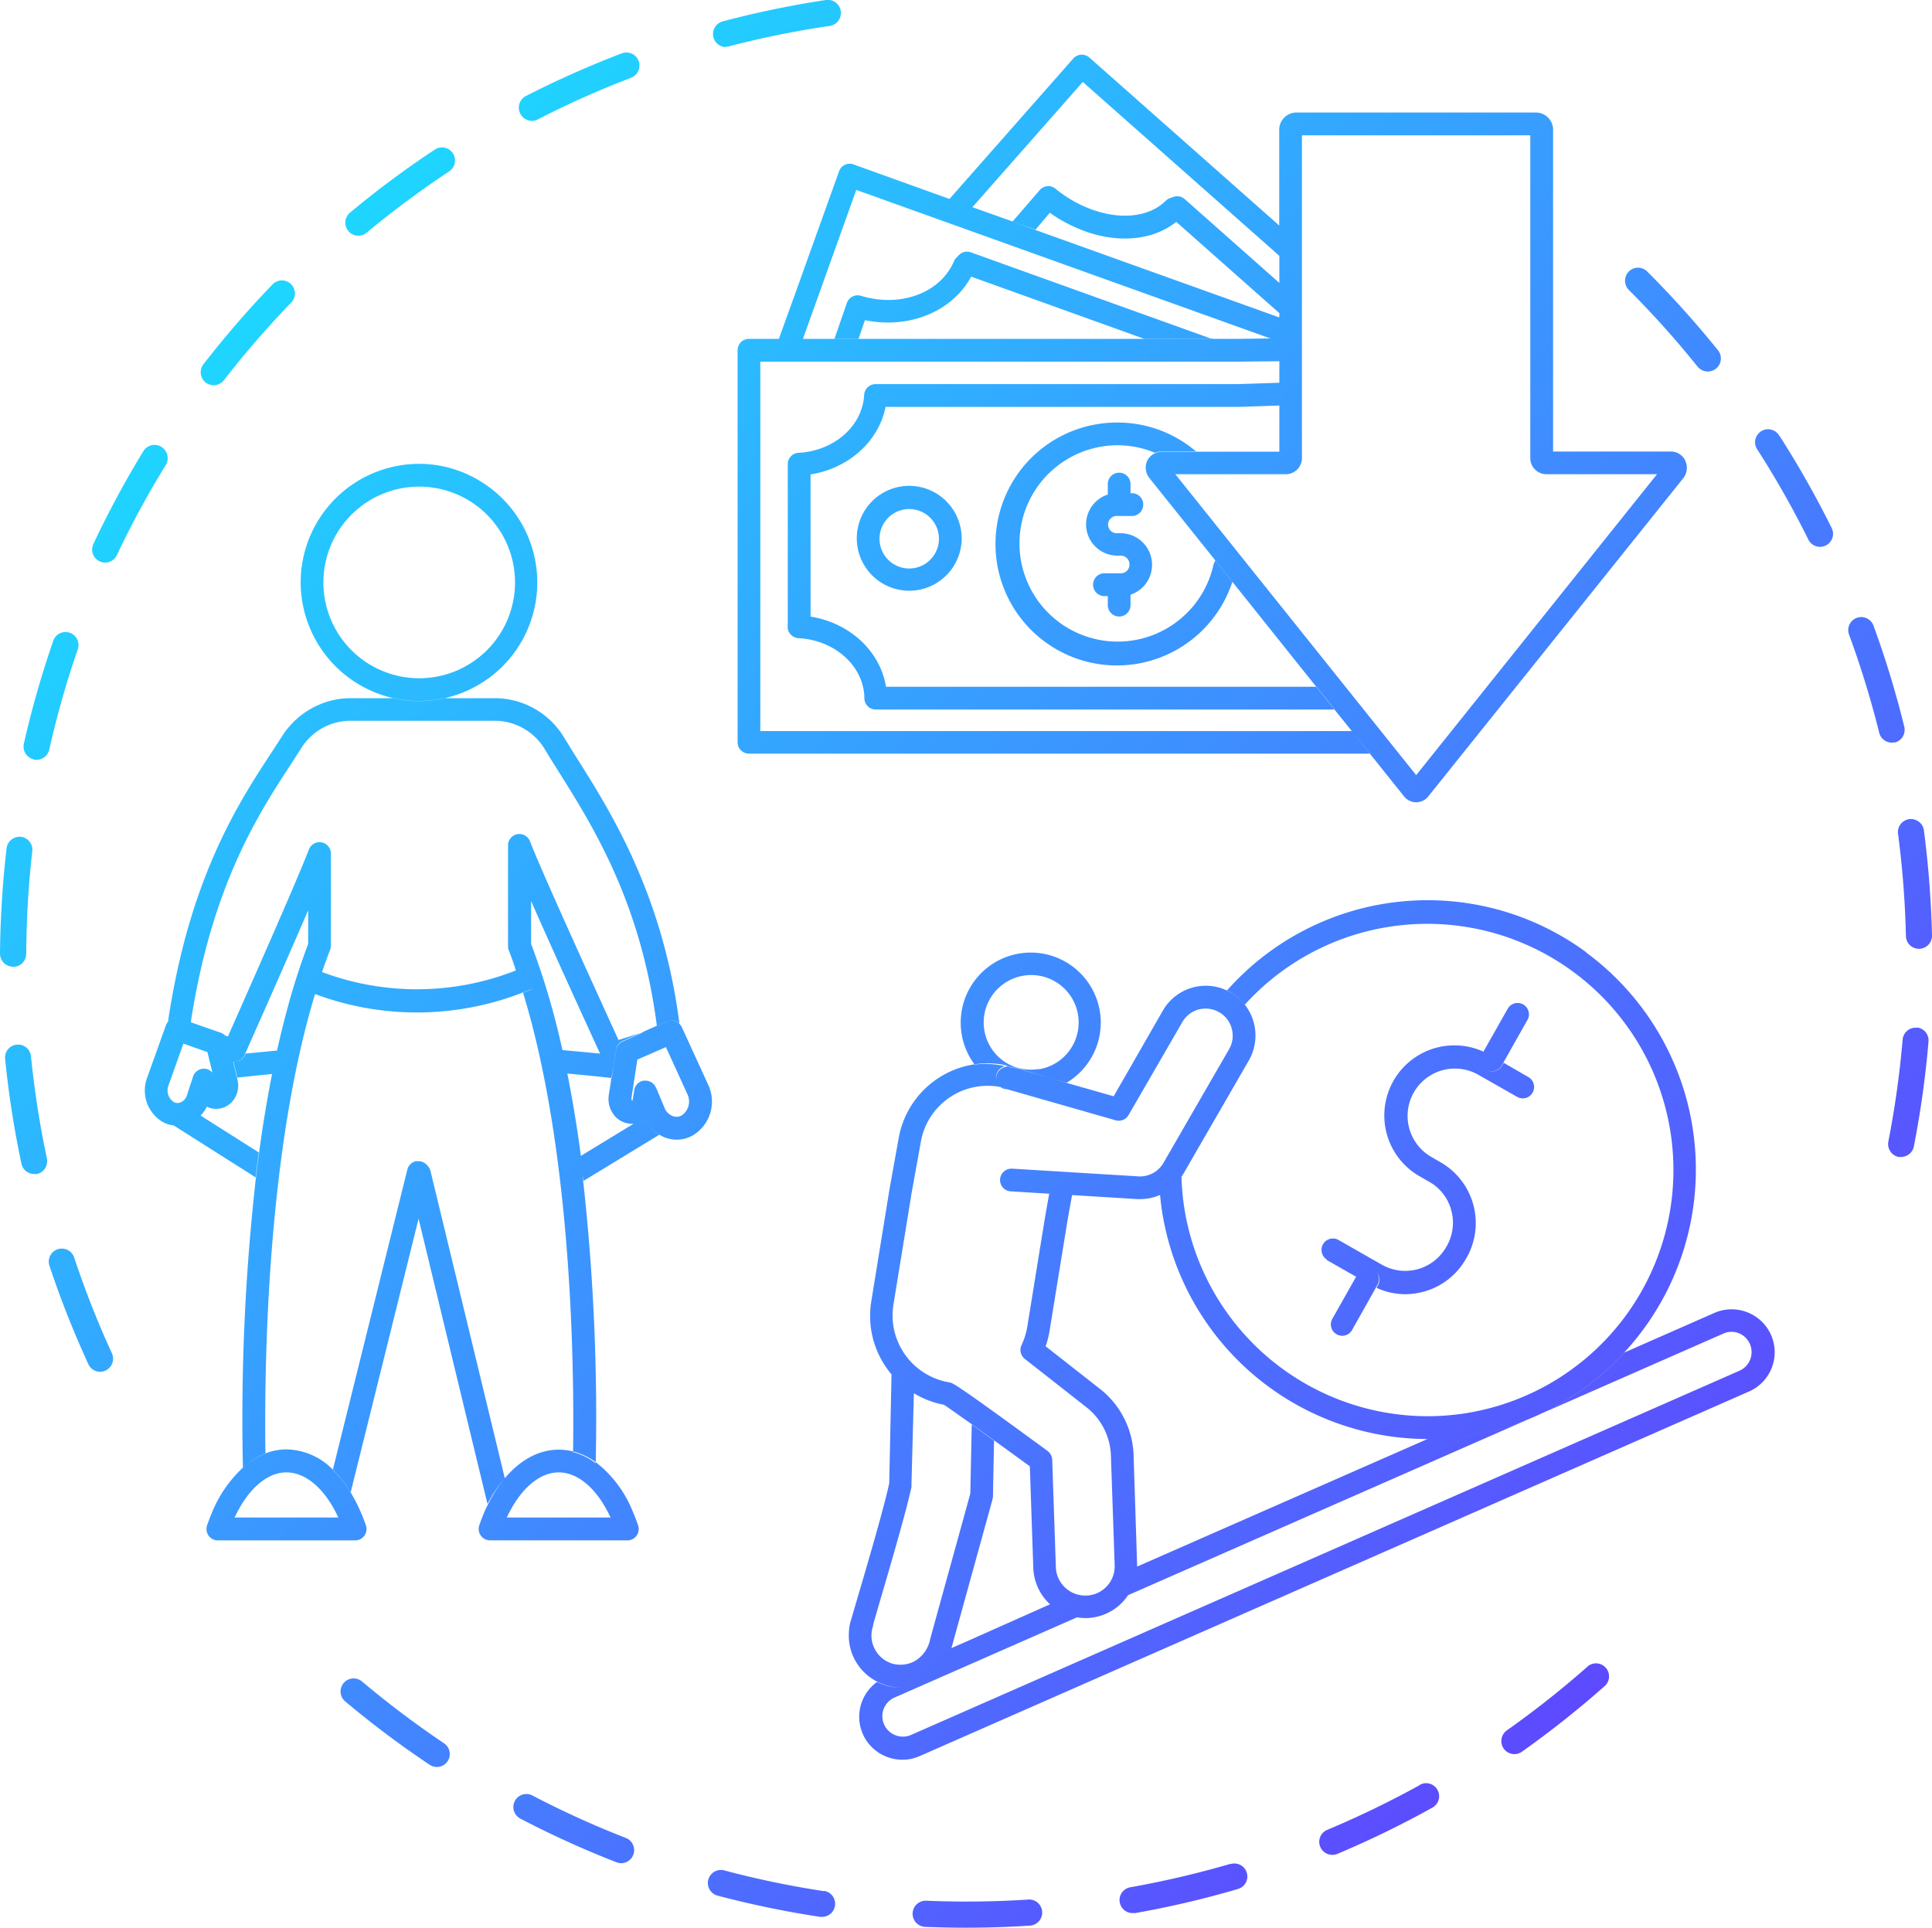 <svg xmlns="http://www.w3.org/2000/svg" xmlns:xlink="http://www.w3.org/1999/xlink" viewBox="0 0 270.39 269.81"><defs><style>.cls-1{fill:url(#_ÂÁ_Ï_ÌÌ_È_ËÂÌÚ_6);}</style><linearGradient id="_ÂÁ_Ï_ÌÌ_È_ËÂÌÚ_6" x1="41.57" y1="36.37" x2="232.87" y2="227.68" gradientUnits="userSpaceOnUse"><stop offset="0" stop-color="#1ed6ff"/><stop offset="1" stop-color="#5d4aff"/></linearGradient></defs><g id="Layer_2" data-name="Layer 2"><g id="_ÎÓÈ_1" data-name="—ÎÓÈ_1"><path class="cls-1" d="M48.75,32.32A1.82,1.82,0,0,1,49,29.75a133.7,133.7,0,0,1,11.85-8.81,1.82,1.82,0,0,1,2.53.51A1.84,1.84,0,0,1,62.85,24a131.51,131.51,0,0,0-11.54,8.57,1.81,1.81,0,0,1-2.56-.24Zm-44,74A1.85,1.85,0,0,0,6.9,104.9,131,131,0,0,1,10.84,91,1.82,1.82,0,1,0,7.4,89.85a135.15,135.15,0,0,0-4.06,14.24A1.83,1.83,0,0,0,4.72,106.28Zm-2.9,29a1.82,1.82,0,0,0,1.82-1.82,135,135,0,0,1,.85-14.38,1.82,1.82,0,0,0-1.6-2,1.84,1.84,0,0,0-2,1.61A139.72,139.72,0,0,0,0,133.46a1.83,1.83,0,0,0,1.81,1.84ZM101.58,6.54a1.82,1.82,0,0,0,.46-.06,131.46,131.46,0,0,1,14.08-2.85A1.82,1.82,0,1,0,115.59,0,134.82,134.82,0,0,0,101.12,3a1.83,1.83,0,0,0,.46,3.59Zm-79,56a1.82,1.82,0,0,0-2.51.6,135,135,0,0,0-7,13,1.82,1.82,0,1,0,3.29,1.56,129.77,129.77,0,0,1,6.86-12.65A1.84,1.84,0,0,0,22.55,62.53ZM4.34,147.88a1.82,1.82,0,1,0-3.62.37A135.56,135.56,0,0,0,3,162.87a1.82,1.82,0,0,0,1.78,1.45,2.58,2.58,0,0,0,.38,0,1.84,1.84,0,0,0,1.4-2.18A133.53,133.53,0,0,1,4.34,147.88ZM74.42,16.93a1.79,1.79,0,0,0,.83-.21,130.21,130.21,0,0,1,13.11-5.85,1.83,1.83,0,0,0-1.3-3.42,136.39,136.39,0,0,0-13.48,6,1.84,1.84,0,0,0,.84,3.46ZM10.38,176a1.82,1.82,0,1,0-3.46,1.16,135.62,135.62,0,0,0,5.44,13.76A1.83,1.83,0,0,0,14,192a1.91,1.91,0,0,0,.77-.17,1.84,1.84,0,0,0,.89-2.43A130.66,130.66,0,0,1,10.38,176ZM28.78,53.53a1.82,1.82,0,0,0,1.12.39,1.84,1.84,0,0,0,1.44-.71,135.1,135.1,0,0,1,9.42-10.87,1.82,1.82,0,1,0-2.61-2.54A135.32,135.32,0,0,0,28.46,51,1.83,1.83,0,0,0,28.78,53.53ZM87.6,257.25a129.41,129.41,0,0,1-13.09-5.95,1.82,1.82,0,0,0-1.68,3.24,133.28,133.28,0,0,0,13.45,6.11,1.72,1.72,0,0,0,.66.13,1.83,1.83,0,0,0,.66-3.53Zm56.4,8.61a132.43,132.43,0,0,1-14.37.17,1.83,1.83,0,0,0-.15,3.66c1.9.08,3.83.12,5.73.12,3,0,6-.1,9-.3a1.83,1.83,0,0,0-.24-3.65Zm28.24-5a133.36,133.36,0,0,1-14,3.28,1.82,1.82,0,0,0,.32,3.62l.32,0a133.18,133.18,0,0,0,14.37-3.37,1.82,1.82,0,1,0-1-3.5ZM62.15,244a133.84,133.84,0,0,1-11.49-8.66,1.82,1.82,0,0,0-2.34,2.8A134,134,0,0,0,60.13,247a1.81,1.81,0,0,0,2.52-.5A1.82,1.82,0,0,0,62.15,244Zm136.56,5.84a132.67,132.67,0,0,1-12.93,6.26,1.82,1.82,0,0,0,.7,3.51,1.94,1.94,0,0,0,.7-.14A135.51,135.51,0,0,0,200.47,253a1.82,1.82,0,1,0-1.76-3.19Zm-83.39,14.85a129.46,129.46,0,0,1-14.06-2.93,1.83,1.83,0,0,0-.94,3.53,136.43,136.43,0,0,0,14.46,3l.27,0a1.83,1.83,0,0,0,.27-3.64Zm106.85-31.42a132.23,132.23,0,0,1-11.28,8.92,1.84,1.84,0,0,0-.44,2.55,1.83,1.83,0,0,0,2.54.44A136.26,136.26,0,0,0,224.57,236a1.82,1.82,0,1,0-2.4-2.74Zm46.11-89.42a1.82,1.82,0,0,0-2,1.66,133.8,133.8,0,0,1-2,14.27,1.84,1.84,0,0,0,1.44,2.15,2,2,0,0,0,.35,0,1.82,1.82,0,0,0,1.78-1.48,136,136,0,0,0,2.05-14.66A1.82,1.82,0,0,0,268.28,143.81Zm-3.1-39.92a1.83,1.83,0,0,0,1.33-2.21,134.33,134.33,0,0,0-4.31-14.16,1.82,1.82,0,0,0-3.42,1.26A131.65,131.65,0,0,1,263,102.55a1.82,1.82,0,0,0,1.77,1.39A1.7,1.7,0,0,0,265.18,103.89Zm-16.1-42.84A1.82,1.82,0,1,0,246,63a132.08,132.08,0,0,1,7.09,12.53,1.82,1.82,0,1,0,3.26-1.63A135.79,135.79,0,0,0,249.08,61.05ZM237.6,51.34A1.86,1.86,0,0,0,239,52a1.83,1.83,0,0,0,1.42-3,137.2,137.2,0,0,0-9.89-11,1.81,1.81,0,0,0-2.57,0,1.83,1.83,0,0,0,0,2.58A131.61,131.61,0,0,1,237.6,51.34Zm29.6,63.31a1.83,1.83,0,0,0-1.57,2,132.47,132.47,0,0,1,1.11,14.37,1.83,1.83,0,0,0,1.82,1.78h.05a1.83,1.83,0,0,0,1.78-1.87,139.76,139.76,0,0,0-1.14-14.76A1.84,1.84,0,0,0,267.2,114.65ZM90.31,156.73a3.2,3.2,0,0,1-1,.45,3.44,3.44,0,0,1-.63.1l-7.43,4.53c.15,1.16.3,2.31.43,3.46l10.58-6.44A5.32,5.32,0,0,1,90.31,156.73Zm-6-8.58c0-.08-.14-.32-.31-.68-1.48-.15-3.23-.31-5.29-.5.24,1.08.47,2.18.69,3.28,2.27.22,4.42.43,6.22.63L85.9,149A1.57,1.57,0,0,1,84.31,148.15ZM36.22,161.3l-8.14-5.16a4.54,4.54,0,0,1-1.59,1.13,4.33,4.33,0,0,1-1.62.32,3.57,3.57,0,0,1-.56-.07l11.47,7.27C35.92,163.63,36.06,162.46,36.22,161.3Zm-3-10.48c1.46-.16,3.12-.33,4.87-.5.22-1.1.45-2.19.69-3.28l-4.41.42-.09.21a1.6,1.6,0,0,1-1.61.91Zm-8-8.26,1.48.52c2.94-19.17,9.53-29.24,13.94-36,.52-.8,1-1.55,1.47-2.28a8.16,8.16,0,0,1,6.8-3.92H69.4a8.2,8.2,0,0,1,6.94,4.15c.55.91,1.16,1.88,1.8,2.9,4.89,7.78,11.55,18.38,13.79,35.65l1.43-.62a1.57,1.57,0,0,1,1.73.3c-2.33-18-9.49-29.44-14.26-37-.64-1-1.23-2-1.78-2.86a11.34,11.34,0,0,0-9.65-5.68H62.12a16.17,16.17,0,0,1-7,0H48.91a11.12,11.12,0,0,0-2,.21,11.48,11.48,0,0,0-7.48,5.19c-.45.71-.94,1.45-1.45,2.23-4.59,7-11.47,17.54-14.47,37.65A1.58,1.58,0,0,1,25.22,142.56ZM81.3,161.81c-.51-3.87-1.14-7.75-1.9-11.56-.22-1.1-.45-2.2-.69-3.28a106.25,106.25,0,0,0-4.38-14.86v-6c3.44,7.82,8.37,18.57,9.67,21.39.17.36.27.6.31.68a1.57,1.57,0,0,0,1.59.89l.33-2.1a1.57,1.57,0,0,1,.93-1.21l3-1.34-3.6,1.14c-2.27-5-10.48-22.9-12.39-27.82a1.59,1.59,0,0,0-3.07.58v14.12a1.43,1.43,0,0,0,.11.58c.36.93.7,1.88,1,2.84.24-.09.48-.17.71-.27a1.6,1.6,0,0,1,1.19,3l-.91.35c6.78,22.11,7.19,51.92,7,64.3a9.25,9.25,0,0,1,3.17,1.55,299.66,299.66,0,0,0-1.75-39.45C81.6,164.12,81.45,163,81.3,161.81ZM70.65,206.9l-10.4-43a1.55,1.55,0,0,0-.37-.69l-.14-.16a1.56,1.56,0,0,0-1.18-.52,1.64,1.64,0,0,0-.38,0A1.6,1.6,0,0,0,57,163.73l-10.42,42a16.25,16.25,0,0,1,2.49,3.17l5.75-23.16,3.76-15.17,7,29,2.63,10.86s0,.07,0,.1A18.31,18.31,0,0,1,70.65,206.9Zm-33.5-3.45c-.18-12.15.19-42.06,6.94-64.32-.53-.19-1.07-.39-1.61-.61a1.6,1.6,0,0,1,1.19-3c.47.19.93.36,1.4.53.36-1.05.73-2.09,1.13-3.1a1.62,1.62,0,0,0,.11-.58V119.49a1.59,1.59,0,0,0-3.08-.58C41.34,123.8,34,140.3,31.9,145.07l-.39-.13a1.54,1.54,0,0,1,.4.73l.71,2.91a1.6,1.6,0,0,0,1.61-.91l.09-.21c.52-1.17,2.94-6.61,5.51-12.47,1.12-2.56,2.27-5.19,3.3-7.58v4.7a95.61,95.61,0,0,0-3,9.39q-.73,2.72-1.36,5.54c-.24,1.09-.47,2.18-.69,3.28-.72,3.62-1.32,7.31-1.82,11-.16,1.16-.3,2.33-.44,3.49A300.21,300.21,0,0,0,34,205.41,10.62,10.62,0,0,1,37.15,203.45Zm36.13-64.58.91-.35a1.6,1.6,0,0,0-1.19-3c-.23.1-.47.18-.71.27a37.75,37.75,0,0,1-27.22.26c-.47-.17-.93-.34-1.4-.53a1.6,1.6,0,0,0-1.19,3c.54.22,1.08.42,1.61.61a40.68,40.68,0,0,0,29.19-.26Zm21.81,4.44a1.61,1.61,0,0,1,.35.49l3.66,8A5.52,5.52,0,0,1,97,158.89a4.59,4.59,0,0,1-2.3.62,4.5,4.5,0,0,1-1.4-.22,4.61,4.61,0,0,1-1-.46,5.32,5.32,0,0,1-2-2.1,3.2,3.2,0,0,1-1,.45,3.44,3.44,0,0,1-.63.1,3.21,3.21,0,0,1-2.56-1,3.65,3.65,0,0,1-.91-3l.36-2.33L85.9,149l.33-2.1a1.57,1.57,0,0,1,.93-1.21l3-1.34,1.72-.76,1.43-.62A1.57,1.57,0,0,1,95.09,143.31Zm1.11,9.83-3-6.58-4,1.74-.83,5.4a.48.48,0,0,0,.1.37s0,0,.07-.1l.23-1.41a1.58,1.58,0,0,1,1.33-1.31l.24,0a1.59,1.59,0,0,1,1.42.89l.18.37,1.14,2.73a2,2,0,0,0,1.16,1,1.43,1.43,0,0,0,1.18-.13A2.36,2.36,0,0,0,96.2,153.14Zm-71.33,4.45a3.57,3.57,0,0,1-.56-.07,4.29,4.29,0,0,1-1.28-.35,5.1,5.1,0,0,1-2.44-6.32l2.62-7.32a1.46,1.46,0,0,1,.3-.51,1.58,1.58,0,0,1,1.71-.46l1.48.52,4.19,1.46a1.51,1.51,0,0,1,.62.4,1.54,1.54,0,0,1,.4.73l.71,2.91.55,2.24.07.31a3.4,3.4,0,0,1-.62,2.91,3,3,0,0,1-2.9,1.11,2.91,2.91,0,0,1-.77-.26,5.08,5.08,0,0,1-.87,1.25,4.54,4.54,0,0,1-1.59,1.13A4.33,4.33,0,0,1,24.87,157.59Zm-1.29-5.67a1.93,1.93,0,0,0,.81,2.36,1.11,1.11,0,0,0,.91,0,1.59,1.59,0,0,0,.85-.94l.9-2.76a1.61,1.61,0,0,1,1.58-1,1.57,1.57,0,0,1,1.1.55l-.7-2.88-3.36-1.18Zm25.51,57a20.81,20.81,0,0,1,1.41,2.75c.26.58.49,1.2.71,1.82a1.61,1.61,0,0,1-.21,1.44,1.59,1.59,0,0,1-1.3.67H30.49a1.59,1.59,0,0,1-1.3-.67,1.61,1.61,0,0,1-.21-1.44c.18-.51.36-1,.56-1.47a17.73,17.73,0,0,1,4.45-6.6,10.62,10.62,0,0,1,3.16-2,8.29,8.29,0,0,1,2.94-.56,9.34,9.34,0,0,1,6.51,2.85A16.25,16.25,0,0,1,49.09,208.91ZM32.84,212.4H47.35c-1.84-4-4.53-6.32-7.26-6.32S34.68,208.42,32.84,212.4Zm55,3.19H68.58a1.59,1.59,0,0,1-1.5-2.11c.17-.5.36-1,.55-1.47s.43-1,.66-1.43a18.31,18.31,0,0,1,2.36-3.68c2.15-2.57,4.78-4,7.54-4a8.39,8.39,0,0,1,2.12.28,9.25,9.25,0,0,1,3.17,1.55,16.45,16.45,0,0,1,5.12,6.94c.25.58.49,1.19.7,1.82a1.59,1.59,0,0,1-1.5,2.11ZM70.93,212.4H85.45c-1.84-4-4.53-6.32-7.26-6.32S72.78,208.42,70.93,212.4ZM55.15,97.74A16.65,16.65,0,0,1,42.08,81.52a16.6,16.6,0,0,1,16.55-16.6,16.36,16.36,0,0,1,8.44,2.34,16.59,16.59,0,0,1-4.95,30.48,16.17,16.17,0,0,1-7,0Zm3.48-2.81A13.41,13.41,0,1,0,45.26,81.52,13.41,13.41,0,0,0,58.63,94.93Zm185.91,88.74a6,6,0,0,0-4.6.09l-12.6,5.54a37.39,37.39,0,0,1-27.56,12.11l-40.65,17.86a7.31,7.31,0,0,1-1.26,4l83.35-36.63a2.8,2.8,0,0,1,1.13-.24,2.91,2.91,0,0,1,1,.2,2.85,2.85,0,0,1,.1,5.25l-116,51a2.82,2.82,0,0,1-2.17,0,2.85,2.85,0,0,1-.1-5.25l25.59-11.25a7.24,7.24,0,0,1-3.81-1.81L135,229.87l-1.93.84a7.27,7.27,0,0,1-7.13,5.48,6.34,6.34,0,0,1-1.38-.14,7.09,7.09,0,0,1-1.81-.64,6,6,0,0,0,1.36,10.48,6.17,6.17,0,0,0,2.2.41,6,6,0,0,0,2.4-.51l116-51a6,6,0,0,0-.22-11.14ZM222,133.28a37.5,37.5,0,0,0-50.27,5.34l.49.25a7.12,7.12,0,0,1,2,1.74A34.46,34.46,0,1,1,205,197.82a34.93,34.93,0,0,1-5.27.4,34.51,34.51,0,0,1-34-29.25,36,36,0,0,1-.38-4.36,7.05,7.05,0,0,1-3,2.59c.07.75.15,1.5.27,2.26a37.69,37.69,0,0,0,37.14,31.95h0a37.39,37.39,0,0,0,27.56-12.11,37.73,37.73,0,0,0-5.35-56ZM136.41,149a9.69,9.69,0,0,1-1.82-4.25,9.8,9.8,0,1,1,14.69,6.79l-7.51-2.15-.15,0-.12,0-.12,0c-.31-.08-.62-.16-.94-.21A12.42,12.42,0,0,0,136.41,149Zm9,.66a6.64,6.64,0,0,0-1.11-13.19,5.92,5.92,0,0,0-1.1.1,6.63,6.63,0,0,0-2.73,11.95A6.57,6.57,0,0,0,145.36,149.62ZM126,236.19a7.27,7.27,0,0,0,7.13-5.48c.06-.18.12-.35.17-.54l.09-.33c.57-2.08,3.73-13.51,5.47-19.81l.11-.54a1.45,1.45,0,0,0,0-.3l.15-7.55L136,199.38l-.2,9.6-.06.28c-.55,2-5.45,19.74-5.55,20.12a4.55,4.55,0,0,1-2.27,3.17,4.29,4.29,0,0,1-2.69.38h0a4.07,4.07,0,0,1-2.59-1.76,4.11,4.11,0,0,1-.59-3.09,3.7,3.7,0,0,1,.16-.57s0-.09,0-.14c.08-.32.41-1.42.86-3,1.29-4.4,3.71-12.6,4.49-16.24a1.53,1.53,0,0,0,0-.3L127.9,195a12.45,12.45,0,0,1-3.13-2.64l-.32,15.25c-.78,3.6-3.12,11.56-4.39,15.86-.44,1.49-.76,2.59-.87,3a7.4,7.4,0,0,0-.26.92,7.09,7.09,0,0,0-.12,1,7.22,7.22,0,0,0,4,7,7.09,7.09,0,0,0,1.81.64A6.34,6.34,0,0,0,126,236.19Zm32.64-32.78a12.31,12.31,0,0,0-4.46-8.83l-7.84-6.15a12.89,12.89,0,0,0,.56-2.22l2.52-15.51.63-3.48-3.2-.19-.56,3.13-2.52,15.54a9.76,9.76,0,0,1-.8,2.56,1.59,1.59,0,0,0,.46,1.94l8.78,6.89a9,9,0,0,1,3.26,6.44l.53,15.54a4.09,4.09,0,0,1-4,4.25,4.12,4.12,0,0,1-4.23-4l-.51-15a1.63,1.63,0,0,0-.65-1.24c-12.92-9.47-13.28-9.53-13.75-9.6a9.5,9.5,0,0,1-7.82-10.89L127.58,167l1.3-7.22a9.49,9.49,0,0,1,11-7.66c.29.06.58.13.86.21l-.12,0a1.59,1.59,0,0,1,.76-3.09c-.31-.08-.62-.16-.94-.21a12.42,12.42,0,0,0-4-.07,12.68,12.68,0,0,0-10.66,10.29l-1.3,7.25-2.54,15.64a12.69,12.69,0,0,0,2.86,10.26A12.45,12.45,0,0,0,127.9,195a12.3,12.3,0,0,0,4.19,1.61c.55.34,2,1.39,3.91,2.73l3.13,2.26c1.72,1.24,3.48,2.53,5,3.63l.48,14.19a7.31,7.31,0,0,0,2.31,5.09l.07.06a7.24,7.24,0,0,0,3.81,1.81,7.6,7.6,0,0,0,1.07.09h.26a7.23,7.23,0,0,0,5.75-3.2,7.31,7.31,0,0,0,1.26-4c0-.1,0-.2,0-.31Zm-17-54.11.15,0Zm-.5,3.18-.23-.07.23.08Zm.65-3.13-.15,0-.12,0-.12,0a1.59,1.59,0,0,0-.76,3.09l.12,0,.15,0,.23.07,15,4.29a1.58,1.58,0,0,0,1.81-.74l7.52-13a3.75,3.75,0,0,1,5.16-1.38,3.71,3.71,0,0,1,1.76,2.3,3.77,3.77,0,0,1-.38,2.88l-9.18,15.9a3.76,3.76,0,0,1-2.36,1.78,3.65,3.65,0,0,1-1.14.11l-17.63-1.08a.75.75,0,0,0-.15,0,1.59,1.59,0,0,0,0,3.18l5.33.33,3.2.19,9.09.56.43,0a6.84,6.84,0,0,0,1.68-.21,7.43,7.43,0,0,0,1.12-.39,7.05,7.05,0,0,0,3-2.59l.19-.3,9.18-15.9a7,7,0,0,0,.7-5.3,7,7,0,0,0-1.23-2.5,7.12,7.12,0,0,0-2-1.74l-.49-.25a6.93,6.93,0,0,0-9,2.79l-6.89,12-6.52-1.86Zm43.88,27,4.18,2.38.23-.41a1.59,1.59,0,1,1,2.77,1.57l-.2.36a9.64,9.64,0,0,0,4,.89,9.85,9.85,0,0,0,2.62-.36,9.71,9.71,0,0,0,5.91-4.62l.08-.13a9.82,9.82,0,0,0-3.69-13.38l-1.21-.7a6.62,6.62,0,0,1,6.52-11.53l5.45,3.1a1.58,1.58,0,0,0,2.17-.6,1.6,1.6,0,0,0-.6-2.17l-3.46-2-.23.41a1.61,1.61,0,0,1-1.39.8,1.59,1.59,0,0,1-.78-.2,1.61,1.61,0,0,1-.6-2.18l.21-.37a9.81,9.81,0,0,0-8.86,17.49l1.21.69a6.55,6.55,0,0,1,3.11,4,6.62,6.62,0,0,1-.62,5l-.08.13a6.6,6.6,0,0,1-9,2.5l-6.17-3.52a1.6,1.6,0,0,0-1.57,2.78ZM208,149.74a1.59,1.59,0,0,0,.78.2,1.61,1.61,0,0,0,1.39-.8l.23-.41,3.33-5.9a1.59,1.59,0,1,0-2.76-1.57l-3.36,5.93-.21.37A1.61,1.61,0,0,0,208,149.74Zm-15.8,27.93a1.58,1.58,0,0,0-2.17.6l-.23.41-3.33,5.9a1.59,1.59,0,0,0,.59,2.17,1.61,1.61,0,0,0,.79.21,1.58,1.58,0,0,0,1.38-.81l3.37-6,.2-.36A1.6,1.6,0,0,0,192.23,177.67ZM136.09,29l15.45-17.53,27.51,24.34V31.58L152.46,8.05a1.6,1.6,0,0,0-2.25.14L132.87,27.86Zm33.32,18.35.18.07h.16l-.13-.07Zm-4.8-16.31,14.44,12.79V39.6L165.81,27.87a1.59,1.59,0,0,0-1.58-.31l-.49.17a1.73,1.73,0,0,0-.59.37c-3.37,3.34-10.16,2.6-15.44-1.69a1.57,1.57,0,0,0-2.2.2L141.72,31l3.2,1.15,2-2.37C153,34.07,160.2,34.58,164.61,31.06ZM112.37,47.44l7.47-20.86L177.4,47.23l.44.15h1.21V44.43L144.92,32.19,141.72,31l-5.63-2-3.22-1.16L119.42,23a1.58,1.58,0,0,0-2,1l-6.32,17.63L109,47.44Zm23.51-12.12a1.57,1.57,0,0,0-1.66.37l-.35.35a1.6,1.6,0,0,0-.35.51c-1.89,4.44-7.46,6.53-13,4.86a1.6,1.6,0,0,0-2,1l-1.73,5h3.37l.89-2.6c6.18,1.27,12.22-1.2,14.87-6.09l24.18,8.69h9.42l-.18-.07Zm53.31,67H106.41V50.62h66.53l6.11-.06V47.37h-1.21l-4.92.06h-68.1A1.59,1.59,0,0,0,103.23,49v54.89a1.59,1.59,0,0,0,1.59,1.59h86.92ZM173.34,53.76H122.53a1.61,1.61,0,0,0-1.59,1.53c-.24,4.34-4.19,7.82-9.19,8.09a1.58,1.58,0,0,0-1.5,1.59V87.31l0,.22a1.55,1.55,0,0,0,.36,1.22,1.6,1.6,0,0,0,1.13.57c5,.26,9,3.76,9.23,8.12a.28.28,0,0,0,0,.09,1.09,1.09,0,0,0,0,.18,1.6,1.6,0,0,0,1.59,1.6h64.24l-2.55-3.19H124c-.82-5-5.08-8.94-10.56-9.82V66.4c5.35-.85,9.54-4.63,10.5-9.45H173.4l5.65-.19V53.57ZM134.59,75.39A7.34,7.34,0,1,1,127.25,68,7.36,7.36,0,0,1,134.59,75.39Zm-3.18,0a4.16,4.16,0,1,0-4.16,4.18A4.17,4.17,0,0,0,131.41,75.39Zm25-16.25a17,17,0,1,0,16.06,22.31l-2.39-3c-.06.12-.1.24-.16.36a1.17,1.17,0,0,0-.11.33,13.74,13.74,0,1,1-13.4-16.82,13.68,13.68,0,0,1,5.25,1.06,2,2,0,0,1,.88-.21h4.88l-.15-.08A16.86,16.86,0,0,0,156.43,59.14Zm.22,12.67a1.59,1.59,0,0,1-1.59-1.59v-1a4.38,4.38,0,0,0,1.36,8.55h.47a1.21,1.21,0,0,1,1.2,1.26,1.2,1.2,0,0,1-1.2,1.21h-2.42a1.6,1.6,0,0,0,0,3.19h.59V82.24a1.59,1.59,0,1,1,3.18,0v1a4.42,4.42,0,0,0-1.35-8.61h-.47a1.21,1.21,0,1,1,0-2.41h2.13a1.6,1.6,0,0,0,0-3.19h-.31v1.22A1.59,1.59,0,0,1,156.65,71.81Zm-1.59-4.06v2.47a1.59,1.59,0,0,0,3.18,0V67.75a1.59,1.59,0,1,0-3.18,0Zm1.59,12.89a1.6,1.6,0,0,0-1.59,1.6V84.7a1.59,1.59,0,1,0,3.18,0V82.24A1.59,1.59,0,0,0,156.65,80.64Zm22.4-49.06V18.2a2.41,2.41,0,0,1,2.36-2.45H215a2.41,2.41,0,0,1,2.36,2.45v45h16.49a2.19,2.19,0,0,1,2,1.26,2.35,2.35,0,0,1-.28,2.48l-16.82,21L199.9,111.46a2.16,2.16,0,0,1-3.4,0l-4.76-5.95-2.55-3.19-2.42-3-2.55-3.19L172.49,81.45l-2.39-3-9.24-11.54a2.35,2.35,0,0,1-.28-2.48,2.2,2.2,0,0,1,1.1-1,2,2,0,0,1,.88-.21h16.49V31.58Zm3.18-12.64V64.08a2.25,2.25,0,0,1-2.2,2.29H164.49l33.71,42.12,33.71-42.12H216.38a2.25,2.25,0,0,1-2.21-2.29V18.94Z"/></g></g></svg>